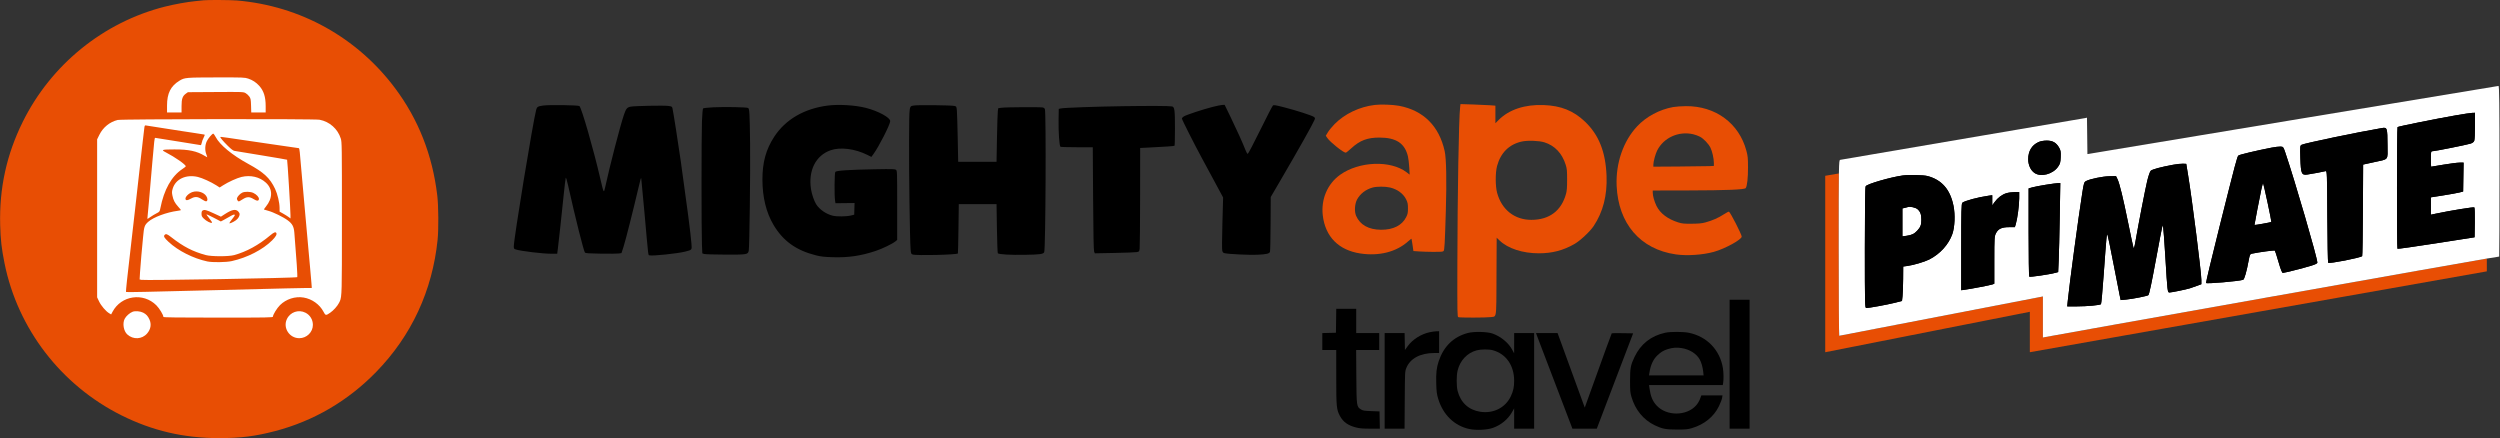 <svg width="4131" height="724" viewBox="0 0 4131 724" fill="none" xmlns="http://www.w3.org/2000/svg">
<rect x="0" y="0" width="4131" height="724" fill="#333333" stroke="none"/>
<path fill-rule="evenodd" clip-rule="evenodd" d="M897.678 174.37C888.88 175.59 887.289 176.522 886.032 181.192C880.75 200.807 849.011 394.34 849.003 406.981C849 410.807 849.27 411.241 852.25 412.207C860.7 414.946 896.715 419.285 911.119 419.299L920.738 419.309L921.845 410.559C923.344 398.709 928.353 352.487 931.517 321.309C932.941 307.284 934.431 294.984 934.83 293.976C935.305 292.771 936.686 297.223 938.86 306.976C950.683 360.006 964.566 415.304 966.557 417.294C967.782 418.519 972.559 418.856 993.036 419.161C1006.78 419.365 1020.03 419.232 1022.48 418.864L1026.94 418.196L1030.51 407.137C1033.7 397.261 1046.49 346.695 1054.99 310.309C1058.51 295.261 1059.07 293.364 1059.59 294.809C1059.79 295.359 1062.22 321.234 1064.99 352.309C1071.74 428.12 1070.91 421.147 1073.27 421.895C1077.76 423.32 1119.94 418.913 1132.28 415.73C1143.69 412.785 1143.36 413.209 1142.57 402.841C1141.41 387.321 1135.3 340.096 1124.91 266.309C1121.13 239.431 1112.23 182.821 1111.16 178.809C1110.41 175.994 1109.96 175.759 1103.93 174.998C1096.36 174.043 1048.46 174.997 1042.14 176.23C1036.18 177.392 1034.46 179.468 1030.99 189.679C1024.74 208.04 1007.6 274.216 999.919 309.605C997.721 319.731 997.609 319.529 991.977 295.309C980.46 245.778 961.018 178.228 957.418 175.241C955.554 173.694 907.602 172.995 897.678 174.37ZM1367.71 174.435C1328.78 179.443 1297.9 197.465 1279.25 226.07C1265.67 246.893 1259.76 268.431 1259.83 296.809C1259.91 326.159 1266.1 351.356 1278.26 371.771C1294.01 398.233 1315.66 413.738 1348.27 421.915C1356.58 423.998 1361.81 424.583 1376.09 425.025C1401.85 425.823 1422.4 422.807 1447 414.618C1458 410.954 1474.39 403.038 1479.5 398.921L1482.49 396.504L1482.5 339.327C1482.5 283.325 1482.46 282.118 1480.5 280.618C1478.76 279.286 1474.27 279.163 1446 279.678C1402.69 280.466 1381.92 281.845 1380.25 284.043C1378.88 285.849 1378.55 322.901 1379.83 331.309L1380.52 335.809L1396.29 335.64L1412.07 335.472L1411.79 345.119L1411.5 354.766L1406 356.105C1398.57 357.911 1382.75 358.076 1376 356.418C1364.97 353.707 1354.11 346.198 1348.6 337.464C1345.22 332.108 1341.4 320.937 1340.11 312.617C1335.34 281.793 1347.92 256.846 1372.58 248.255C1388.57 242.686 1412.82 245.756 1433.18 255.927L1439.86 259.265L1443.32 254.537C1452.35 242.187 1470.98 205.565 1470.99 200.143C1471.01 194.246 1451.22 183.473 1430.82 178.263C1413.16 173.755 1385.87 172.099 1367.71 174.435ZM1510.6 174.301C1501.91 175.87 1502.54 171.599 1502.16 231.594C1501.83 283.264 1503.4 395.81 1504.67 411.641C1505.25 418.884 1505.5 419.55 1507.9 420.495C1513.21 422.581 1580.58 421.064 1582.84 418.807C1583.05 418.593 1583.47 400.169 1583.76 377.864L1584.3 337.309H1615.49H1646.68L1647.3 377.475C1647.65 399.566 1648.32 418.03 1648.8 418.506C1650.68 420.394 1669.53 421.471 1693.5 421.061C1719.11 420.623 1724.17 419.901 1725.48 416.497C1727.78 410.513 1728.79 185.359 1726.55 180.097C1726.14 179.156 1724.84 178.058 1723.66 177.659C1720.83 176.709 1662.12 177.029 1655 178.033L1649.5 178.809L1648.82 183.309C1648.44 185.784 1647.81 205.696 1647.4 227.559L1646.68 267.309H1614.99H1583.31L1582.55 228.559C1582.13 207.247 1581.5 186.676 1581.15 182.847C1580.5 175.892 1580.5 175.884 1577 175.042C1572.05 173.852 1516.51 173.231 1510.6 174.301ZM2003.5 176.716C1987.53 180.795 1960.48 189.729 1956.18 192.347C1954.43 193.41 1953 195.036 1953 195.96C1953 197.641 1973.68 238.607 1985.48 260.309C1988.92 266.634 1998.33 284.077 2006.4 299.07L2021.07 326.332L2019.91 368.57C2019.18 395.071 2019.09 412.102 2019.68 414.279C2020.45 417.149 2021.21 417.875 2024.06 418.473C2031.21 419.975 2065.02 421.551 2077.5 420.965C2092.85 420.245 2097.47 419.163 2098.53 416.043C2098.95 414.814 2099.39 393.966 2099.51 369.713L2099.74 325.617L2115.75 298.213C2146.1 246.279 2168.95 205.695 2171.96 198.415C2173.27 195.25 2173.21 194.901 2171.18 193.253C2168.32 190.936 2141.89 182.414 2121.34 177.179C2107.2 173.576 2104.82 173.212 2103.34 174.418C2102.4 175.183 2092.95 193.471 2082.34 215.059C2071.72 236.646 2062.47 254.309 2061.77 254.309C2061.06 254.309 2059.41 251.497 2058.09 248.059C2054.05 237.508 2043.34 213.797 2033.25 193.059L2023.65 173.309L2020.07 173.352C2018.11 173.376 2010.65 174.889 2003.5 176.716ZM1856.5 175.446C1810.19 176.117 1758.91 177.963 1753 179.173L1749.5 179.889L1749.19 197.849C1748.85 218.098 1750.47 241.351 1752.31 242.52C1752.96 242.937 1765.24 243.285 1779.6 243.294L1805.7 243.309L1806.25 328.059C1806.64 387.311 1807.14 413.679 1807.93 415.701L1809.06 418.593L1841.78 417.967C1859.78 417.622 1876.3 416.989 1878.5 416.56C1882.4 415.799 1882.52 415.657 1883.16 410.794C1883.53 408.052 1883.86 369.517 1883.91 325.16L1884 244.51L1896.75 243.894C1924.92 242.531 1940.18 241.467 1940.82 240.82C1941.19 240.446 1941.5 227.466 1941.5 211.975C1941.5 181.53 1940.86 176.734 1936.67 175.849C1932.53 174.974 1900.3 174.812 1856.5 175.446ZM1179.16 177.293C1170.14 177.732 1162.35 178.561 1161.77 179.144C1161.15 179.76 1160.38 188.673 1159.91 200.505C1158.99 224.072 1158.96 381.685 1159.88 403.74L1160.5 418.671L1163.5 419.65C1165.18 420.198 1180.61 420.669 1198.5 420.719C1234.61 420.821 1235.78 420.625 1237.22 414.309C1238.44 408.908 1240.03 282.77 1239.45 236.809C1238.82 186.781 1238.41 179.6 1236.16 178.397C1233.69 177.078 1197.84 176.384 1179.16 177.293Z" fill="black"/>
<path fill-rule="evenodd" clip-rule="evenodd" d="M2408.14 438.086C2408.37 319.055 2410.52 196.039 2412.68 177.404L2413.31 172L2433.91 172.643C2445.23 172.994 2458.21 173.58 2462.75 173.943L2471 174.604V203.594L2476.25 198.334C2493.53 181.021 2519.52 172.408 2550.88 173.6C2579.51 174.688 2600.06 182.947 2619.02 200.99C2641.97 222.834 2653.2 251.123 2654.67 290.809C2655.86 323.008 2648.87 350.184 2633.43 373.416C2627.24 382.719 2611.16 397.75 2601.48 403.268C2582.97 413.822 2565.07 418.504 2543 418.559C2516.19 418.627 2491.65 410.656 2477.92 397.424L2473.11 392.779L2472.8 456.625C2472.78 462.541 2472.76 467.932 2472.74 472.842L2472.74 473.537C2472.6 512.891 2472.57 521.043 2469.06 523.02C2468.14 523.535 2466.99 523.631 2465.53 523.75C2465.15 523.781 2464.74 523.814 2464.31 523.857C2463.94 523.896 2463.55 523.941 2463.14 524C2456.14 525.004 2412.15 525.072 2409.74 524.086C2408.08 523.402 2407.99 518.646 2408.14 438.086ZM2587.17 272.307C2581.29 253.402 2569.15 240.588 2552 235.189C2543.12 232.395 2524.17 231.738 2514.5 233.893C2493.7 238.525 2479.71 252.361 2473.79 274.164C2470.8 285.148 2470.82 307.537 2473.83 318.607C2481.4 346.541 2502.7 363.344 2530.46 363.291C2560.18 363.234 2579.98 348.365 2587.71 320.307C2589.1 315.242 2589.5 310.057 2589.5 296.807C2589.5 281.812 2589.22 278.922 2587.17 272.307Z" fill="#E84E04"/>
<path fill-rule="evenodd" clip-rule="evenodd" d="M2205.09 205.215C2221.77 188.201 2246.17 176.518 2271.5 173.41C2281.59 172.176 2301.51 172.879 2311.82 174.834C2352.12 182.479 2377.97 208.191 2387.21 249.809C2389.9 261.939 2390.6 298.357 2389.1 348.309C2387.4 404.639 2386.91 413.256 2385.27 414.895C2384.17 415.998 2380.53 416.285 2368.68 416.201C2360.33 416.145 2349.45 415.807 2344.5 415.451L2335.5 414.809L2334.09 404.809C2333.32 399.309 2332.55 394.641 2332.39 394.438C2332.23 394.232 2329.6 396.289 2326.55 399.008C2307.08 416.359 2278.77 423.504 2247.91 418.852C2211.97 413.432 2189.93 391.158 2185.78 356.064C2182.62 329.223 2193.45 303.791 2214.43 288.816C2245.86 266.393 2298 264.473 2324.41 284.766L2329.32 288.539L2328.66 276.674C2328.29 270.146 2327.32 261.986 2326.5 258.539C2321.33 236.768 2307.14 227.359 2279.41 227.322C2259.47 227.297 2247.01 232.027 2232.96 244.965C2228.57 249.004 2224.4 252.309 2223.7 252.309C2219.83 252.309 2198.19 235.07 2193.42 228.199L2190.74 224.328L2194.12 218.645C2195.98 215.518 2200.92 209.473 2205.09 205.215ZM2296.91 309.85C2309.31 312.771 2319.2 320.244 2323.88 330.219C2326.06 334.877 2326.5 337.225 2326.5 344.309C2326.5 351.572 2326.1 353.629 2323.73 358.451C2316.89 372.379 2302.29 379.797 2282 379.652C2261.57 379.506 2247.46 371.641 2240.86 356.734C2237.73 349.65 2238.49 336.848 2242.47 329.535C2247.66 320.01 2256.99 312.885 2268.25 309.854C2275.22 307.979 2288.96 307.975 2296.91 309.85Z" fill="#E84E04"/>
<path fill-rule="evenodd" clip-rule="evenodd" d="M2764.65 176.904C2742.12 180.977 2720.19 192.732 2705.15 208.803C2682.29 233.24 2669.74 269.662 2671.34 306.9C2674.03 369.592 2710.41 411.85 2769 420.35C2787.38 423.016 2813.61 421.27 2832 416.156C2850.34 411.057 2878.02 395.893 2877.99 390.953C2877.98 387.445 2859.56 351.393 2856.97 349.787C2856.44 349.459 2852.55 351.457 2848.33 354.227C2839.57 359.979 2829.28 364.506 2818.17 367.492C2812.17 369.107 2807.23 369.582 2795.5 369.678C2782.38 369.781 2779.56 369.504 2773 367.461C2755.78 362.096 2743.13 352.471 2737.14 340.182C2733.64 332.973 2731 323.604 2731 318.348L2731 314.809L2789.75 314.684C2853.09 314.549 2882.72 313.336 2884.61 310.803C2886.96 307.645 2888.5 293.701 2888.42 276.309C2888.34 260.738 2888.05 257.729 2885.71 249.012C2873.57 203.654 2834.79 175.068 2785.84 175.398C2778.5 175.447 2768.97 176.125 2764.65 176.904ZM2797.91 221.848C2801.44 222.68 2806.51 224.547 2809.17 225.998C2815.25 229.307 2823.02 237.441 2826.32 243.949C2829.23 249.699 2832 261.994 2832 269.186V274.15L2824.25 274.514C2819.99 274.715 2797.49 275.002 2774.25 275.15L2732 275.42V272.025C2732 267.088 2735.47 254.277 2738.36 248.592C2749.11 227.373 2773.98 216.207 2797.91 221.848Z" fill="#E84E04"/>
<path d="M2858 708.309V495.309H2891V708.309H2858Z" fill="black"/>
<path d="M2207.5 549.809L2208.04 510.309H2241V550.309H2279V578.309H2240.9L2241.2 622.059C2241.54 671.4 2241.63 672.049 2248.85 676.539C2252.03 678.518 2254.23 678.871 2266 679.309L2279.5 679.809L2280.05 708.309H2264.19C2251.59 708.309 2246.71 707.896 2240.5 706.307C2227.4 702.959 2219.34 697.168 2214.11 687.363C2208.42 676.693 2208.04 672.617 2208.02 623.059L2208 578.309H2185V550.375L2207.5 549.809Z" fill="black"/>
<path d="M2362.5 548.945C2348.31 551.928 2334.18 560.852 2326.2 571.861L2321.5 578.348L2320.95 550.309H2288V708.309H2320.89L2321.2 661.059C2321.51 613.914 2321.52 613.795 2323.9 607.859C2330.12 592.381 2346.95 583.373 2369.75 583.326L2378 583.309V547.309L2373.75 547.391C2371.41 547.436 2366.35 548.135 2362.5 548.945Z" fill="black"/>
<path fill-rule="evenodd" clip-rule="evenodd" d="M2377.44 596.486C2385.72 572.146 2401.78 556.6 2425.18 550.277C2435.3 547.541 2457.58 548.023 2466.34 551.164C2480.09 556.104 2492.57 566.371 2498.72 577.814L2501.95 583.809L2502 550.309H2535V708.309H2502L2501.97 674.809L2498.44 681.041C2491.73 692.881 2480.33 702.27 2466.88 707.033C2457.27 710.439 2439.41 711.305 2428 708.916C2403.38 703.762 2384.33 685.252 2376.42 658.809C2374.15 651.207 2373.66 647.348 2373.25 633.963C2372.71 616.594 2373.74 607.352 2377.44 596.486ZM2466.5 578.668C2488.42 584.531 2501.94 603.719 2501.98 629.008C2502 639.561 2500.6 646.123 2496.48 654.811C2487.52 673.707 2467.72 683.725 2445.94 680.379C2426.77 677.434 2413.5 665.182 2408.53 645.848C2406.57 638.223 2406.56 620.797 2408.51 612.539C2412.48 595.695 2424.26 583.152 2440.1 578.891C2446.96 577.045 2460.02 576.938 2466.5 578.668Z" fill="black"/>
<path fill-rule="evenodd" clip-rule="evenodd" d="M2751.5 549.828C2728.12 554.971 2711.16 568.361 2700.88 589.809C2694.45 603.219 2693.5 608.295 2693.5 629.309C2693.5 645.645 2693.77 648.738 2695.8 655.752C2702.01 677.215 2715.65 693.811 2734.44 702.789C2746.73 708.662 2752.53 709.773 2771 709.791C2785.28 709.807 2788.57 709.5 2795.44 707.508C2815.93 701.576 2831.89 688.686 2840.35 671.242C2842.87 666.053 2845.22 659.896 2845.59 657.559L2846.26 653.309H2811.27L2809.11 659.229C2807.85 662.68 2805.13 667.174 2802.57 670.014C2786.72 687.648 2753.94 687.781 2737.57 670.279C2730.71 662.945 2727.39 654.889 2725.52 641.059L2724.88 636.309H2846.74L2847.36 632.559C2848.3 626.846 2848.1 615.555 2846.94 608.309C2842.1 578.389 2820.64 556.066 2790.79 549.9C2781.43 547.967 2760.14 547.928 2751.5 549.828ZM2808.45 593.674C2802.99 584.254 2792.01 577.373 2779 575.227C2770.62 573.844 2763.86 574.348 2755.5 576.98C2748.75 579.105 2744.42 581.736 2738.67 587.211C2731.71 593.832 2727.48 603.074 2725.48 616.059L2724.82 620.309H2815.02L2814.42 614.559C2813.6 606.643 2811.3 598.596 2808.45 593.674Z" fill="black"/>
<path d="M2543.97 566.039C2541.32 559.082 2539.68 554.752 2539.44 554.059L2538.09 550.309H2573.71L2594.03 606.059C2605.2 636.721 2615.31 664.438 2616.5 667.65L2618.67 673.492L2625.99 653.15C2651.51 582.252 2662.82 551.156 2663.24 550.738C2663.5 550.477 2671.56 550.385 2681.16 550.535L2698.6 550.809L2689.8 573.809C2684.96 586.459 2677.23 606.709 2672.63 618.809C2668.03 630.908 2658.48 655.996 2651.4 674.559L2638.54 708.309H2598.2L2597.21 705.559C2596.66 704.045 2583.75 670.184 2568.5 630.309C2558.37 603.826 2549.2 579.797 2543.97 566.039Z" fill="black"/>
<path d="M322.5 1.917C328.55 1.317 334.85 0.671 336.5 0.481C343.463 -0.319 381.4 -0.068 392 0.848C496.412 9.867 590.051 61.863 652.752 145.637C691.513 197.424 714.672 256.358 722.582 323.337C724.598 340.407 724.865 379.047 723.087 396.337C714.429 480.52 679.832 554.9 621.514 614.709C574.776 662.642 518.28 695.67 454.5 712.347C421.646 720.938 397.831 723.921 362 723.931C303.704 723.948 251.639 711.788 200.5 686.21C100.973 636.43 29.339 543.296 7.544 435.337C2.604 410.865 0.926 396.19 0.286 371.837C-1.312 311.009 10.856 255.396 37.593 201.337C84.373 106.755 170.99 36.577 272.589 10.943C288.215 7 308.811 3.276 322.5 1.917Z" fill="#E84E04"/>
<path fill-rule="evenodd" clip-rule="evenodd" d="M428.264 141.706C423.219 136.123 417.427 132.338 410.199 129.903C404.327 127.925 402.051 127.84 357.282 127.925C307.124 128.021 305.035 128.204 296.776 133.205C282.036 142.13 276 154.109 276 174.441V185.836H288H300V175.296C300 163.25 301.6 158.684 307.227 154.67L310.5 152.336L356.312 152.057C401.141 151.784 402.203 151.822 405.829 153.86C407.867 155.005 410.652 157.571 412.017 159.562C414.235 162.794 414.536 164.391 414.836 174.508L415.172 185.836H427.086H439V175.546C439 160.036 435.848 150.101 428.264 141.706ZM563.105 228.927C558.153 213.016 544.602 200.984 528.109 197.857C519.762 196.274 201.044 196.631 194.459 198.231C181.408 201.402 170.321 210.36 164.253 222.639L160.5 230.232V360.784V491.336L163.701 498.095C167.056 505.177 174.988 514.451 180.441 517.669L183.649 519.561L185.986 515.156C200.297 488.18 236.685 482.825 258.365 504.505C263.446 509.587 270 520.415 270 523.729C270 524.53 295 524.836 360.5 524.836C443.026 524.836 451 524.694 451 523.226C451 519.968 457.614 509.188 462.693 504.168C472.814 494.164 487.782 489.344 501.611 491.636C515.513 493.939 528.273 503.027 534.523 515.074C537.877 521.539 538.475 521.633 545.523 516.807C550.955 513.087 557.376 505.977 560.081 500.685C560.208 500.436 560.332 500.196 560.453 499.962L560.47 499.929L560.475 499.919L560.483 499.905L560.483 499.904C560.855 499.186 561.195 498.527 561.508 497.854C564.979 490.388 564.98 481.308 564.987 371.392L564.988 360.675C565 240.136 564.923 234.766 563.105 228.927ZM236.622 516.653C241.592 519.201 244.369 522.218 246.916 527.836C250.506 535.755 249.173 543.938 243.145 550.979C234.714 560.829 220.04 561.555 210.3 552.604C204.228 547.022 202.119 534.444 205.985 526.865C208.292 522.344 214.316 516.975 219.137 515.146C223.567 513.464 231.785 514.173 236.622 516.653ZM517 536.844C517 528.229 512.371 520.597 504.806 516.737C493.235 510.834 479.338 515.691 473.92 527.531C467.294 542.011 478.355 558.836 494.5 558.836C506.823 558.836 517 548.888 517 536.844ZM236.017 232.336C237.101 222.436 238.255 212.65 238.581 210.589C239.089 207.383 239.487 206.912 241.337 207.331C242.527 207.6 255.425 209.628 270 211.837C284.575 214.046 298.975 216.288 302 216.818C305.025 217.348 314.025 218.713 322 219.851C329.975 220.989 337.058 222.111 337.74 222.343C338.628 222.646 338.267 224.108 336.473 227.482C335.094 230.076 333.691 233.917 333.355 236.017C333.019 238.118 332.239 239.83 331.622 239.823C331.005 239.816 314.304 237.116 294.509 233.823C274.715 230.53 257.798 227.836 256.918 227.836C256.88 227.836 256.844 227.836 256.807 227.835C256.659 227.833 256.525 227.831 256.401 227.865C255.231 228.185 254.925 231.669 251.738 267.942L251.484 270.836C249.8 290.003 247.484 316.79 245.909 335.336C245.301 342.486 244.48 351.374 244.083 355.086C243.686 358.798 243.504 361.836 243.678 361.836C243.853 361.836 246.134 360.314 248.748 358.453C251.361 356.593 255.829 353.903 258.675 352.475C263.696 349.956 263.883 349.707 264.976 344.107C270.967 313.419 283.43 291.175 301.25 279.364C304.413 277.268 307 275.242 307 274.861C307 272.053 289.541 259.815 274.094 251.797C265.686 247.432 266.941 246.996 288.162 246.906C311.751 246.807 325.447 249.718 338.23 257.551C340.282 258.808 342.151 259.836 342.384 259.836C342.617 259.836 341.904 257.473 340.799 254.586C338.294 248.039 338.749 239.209 341.91 233.012C344.391 228.149 350.673 220.835 352.366 220.838C352.99 220.84 354.849 223.427 356.498 226.588C363.214 239.461 383.626 256.291 409.944 270.654C436.228 284.998 445.992 294.078 454.571 312.151C458.591 320.622 461.948 334.832 461.978 343.513L462 349.689L467.75 352.913C470.913 354.686 474.962 357.217 476.75 358.537L480 360.938V355.637C479.999 346.849 474.986 264.589 474.412 263.952C474.222 263.741 455.264 260.48 432.283 256.706C409.302 252.931 389.113 249.61 387.419 249.326C385.298 248.97 381.907 246.402 376.54 241.086C368.375 233 363.414 227.089 364.164 226.339C364.625 225.878 367.074 226.223 445.257 237.778C471.523 241.66 493.408 244.836 493.89 244.836C494.371 244.836 495.05 248.098 495.399 252.086C496.053 259.565 499.109 294.077 503.523 343.836C504.914 359.511 506.696 379.311 507.484 387.836C508.272 396.361 509.403 408.961 509.998 415.836C510.593 422.711 511.713 435.086 512.486 443.336C513.26 451.586 514.195 462.274 514.565 467.086L515.237 475.836L507.368 475.846C499.51 475.855 470.809 476.539 361.5 479.321C240.51 482.4 208.883 483.052 208.309 482.478C207.983 482.152 208.675 473.437 209.846 463.111C211.018 452.785 213.337 432.411 215 417.836C216.663 403.261 218.483 387.286 219.045 382.336C219.607 377.386 221.412 361.636 223.056 347.336C224.7 333.036 226.922 313.236 227.994 303.336C229.066 293.436 230.866 277.461 231.994 267.836C233.122 258.211 234.932 242.236 236.017 232.336ZM326.966 292.391C334.243 294.106 348.736 300.688 357.303 306.168L363 309.812L368.697 306.168C377.264 300.688 391.757 294.106 399.034 292.391C414.186 288.819 429.07 292.33 439.486 301.931C450.858 312.413 450.782 327.504 439.286 341.533C437.323 343.928 435.894 346.029 436.109 346.202C436.324 346.375 439.425 347.295 443 348.247C451.781 350.585 468.197 358.631 475.709 364.277C483.081 369.819 485.552 374.472 486.363 384.337C490.098 429.788 491.873 457.217 491.128 457.975C489.704 459.422 238.77 463.749 233.466 462.418L230.713 461.727L231.378 450.032C231.743 443.6 232.71 431.362 233.526 422.837C234.342 414.312 235.648 400.294 236.428 391.686C237.992 374.429 238.787 372.069 244.906 366.541C253.323 358.936 275.393 350.708 293.75 348.329C296.637 347.955 299 347.42 299 347.14C299 346.86 296.939 344.338 294.419 341.536C288.744 335.224 286.508 330.921 284.934 323.283C283.892 318.228 283.949 316.513 285.32 311.837C289.994 295.887 307.372 287.772 326.966 292.391ZM446.5 388.934C427.605 404.832 407.362 415.912 387 421.504C377.79 424.033 349.334 424.011 340 421.468C318.508 415.612 302.916 407.535 283 391.942C276.305 386.7 274.271 385.964 272.2 388.035C269.833 390.402 271.115 392.745 278.608 399.742C294.292 414.389 319.256 426.991 342.5 431.994C350.952 433.814 373.689 433.506 382.915 431.447C408.693 425.696 434.226 412.581 449.718 397.135C455.684 391.188 457.931 387.151 456.535 384.892C455.252 382.816 452.412 383.96 446.5 388.934ZM333 353.218C333 350.193 333.514 348.635 334.75 347.915C337.9 346.081 340.641 346.761 352.938 352.428L365.074 358.021L371.287 353.978C383.103 346.288 389.249 344.993 393.545 349.29C394.895 350.64 396 352.687 396 353.839C396 357.11 393.341 361.455 389.778 364.006C385.314 367.202 379 369.963 379 368.719C379 368.158 381.025 365.214 383.5 362.176C385.975 359.138 388 356.269 388 355.802C388 353.664 385.82 354.215 379.413 357.971C375.611 360.2 370.79 362.903 368.699 363.976L364.898 365.928L353.304 359.859C346.928 356.522 341.495 354.006 341.232 354.269C340.969 354.532 343.082 357.534 345.928 360.94C349.072 364.703 350.742 367.493 350.184 368.051C348.822 369.413 340.819 365.321 336.607 361.108C333.587 358.089 333 356.804 333 353.218ZM318.127 317.295C311.553 319.404 305.315 325.886 306.611 329.264C307.478 331.523 310.078 331.21 315.465 328.2C322.268 324.397 326.789 324.669 333.488 329.284C336.459 331.33 339.702 332.85 340.695 332.661C343.389 332.15 343.439 327.779 340.796 323.889C336.497 317.561 326.429 314.633 318.127 317.295ZM391.578 327.48C392.49 324.456 396.958 319.834 400.5 318.253C404.856 316.309 413.779 316.546 418.5 318.732C423.931 321.246 428.257 325.991 427.834 328.967C427.345 332.404 424.617 332.387 418.97 328.911C412.188 324.74 407.982 324.833 400.954 329.31C397.954 331.221 395.195 332.796 394.821 332.81C393.047 332.877 390.977 329.475 391.578 327.48Z" fill="white"/>
<path fill-rule="evenodd" clip-rule="evenodd" d="M4109.25 427.234C4104.76 427.67 3390.88 554.581 3379.4 556.983L3375.69 557.759V523.803V489.847L3371.98 490.623C3362.39 492.626 3039.97 554.845 3039.17 554.845C3038.68 554.845 3038.27 489.596 3038.27 409.848C3038.27 342.205 3038.3 305.999 3038.6 286.6L3016 290.474V581.999L3354.1 515.191V581.999L4109.25 448.383L4109.25 427.234Z" fill="#E84E04"/>
<path fill-rule="evenodd" clip-rule="evenodd" d="M4130.17 282.892C4130.17 360.463 4129.95 423.93 4129.68 423.93C4129.41 423.93 4125.92 424.555 4121.92 425.32C4117.92 426.084 4112.22 426.947 4109.25 427.235C4104.76 427.671 3390.88 554.582 3379.4 556.984L3375.69 557.76V523.804V489.848L3371.98 490.624C3362.39 492.627 3039.97 554.846 3039.17 554.846C3038.68 554.846 3038.27 489.597 3038.27 409.849C3038.27 272.922 3038.4 264.814 3040.63 264.16C3041.93 263.779 3132.88 248.242 3242.75 229.633C3352.61 211.025 3443.86 195.496 3445.51 195.125L3448.52 194.45L3448.89 224.525L3449.25 254.598L3788.02 198.373C3974.35 167.448 4127.55 142.081 4128.48 142C4129.82 141.883 4130.17 170.883 4130.17 282.892Z" fill="white"/>
<path fill-rule="evenodd" clip-rule="evenodd" d="M4057.96 190.594C4025.34 196.27 3962.84 208.857 3961.72 209.976C3960.57 211.13 3960.45 409.886 3961.6 411.038C3962.05 411.49 3990.9 407.41 4025.71 401.971L4089 392.082L4089.37 367.958C4089.57 354.69 4089.24 343.328 4088.62 342.709C4087.61 341.703 4049.62 347.848 4025.9 352.854L4016.79 354.777V340.428V326.078L4037.18 322.872C4048.39 321.108 4060.39 318.945 4063.84 318.065L4070.11 316.468L4070.47 292.599L4070.84 268.729H4064.17C4060.5 268.729 4048.54 270.247 4037.58 272.103C4026.63 273.959 4017.47 275.477 4017.23 275.477C4016.99 275.477 4016.79 269.708 4016.79 262.656C4016.79 250.262 4016.89 249.834 4019.83 249.826C4023.51 249.815 4074.75 239.57 4082.05 237.386C4085.43 236.373 4087.66 234.717 4088.46 232.623C4089.13 230.858 4089.68 219.735 4089.68 207.907V186.4L4085.29 186.502C4082.88 186.557 4070.58 188.398 4057.96 190.594ZM3935.81 211.608C3895.44 218.468 3807.85 236.733 3803.08 239.286C3800.66 240.581 3800.53 242.005 3801.12 261.345C3801.9 287.1 3803.03 289.72 3812.77 288.377C3819.88 287.397 3839.46 283.74 3842.97 282.737C3845.12 282.122 3845.3 287.092 3845.67 357.621C3845.88 399.169 3846.51 433.617 3847.07 434.17C3848.95 436.052 3900.47 425.985 3903.27 423.188C3903.72 422.736 3904.27 388.516 3904.47 347.142L3904.85 271.918L3921.9 268.182C3948.07 262.448 3945.28 265.823 3945.12 240.083C3944.95 211.021 3944.65 210.107 3935.81 211.608ZM3368.27 234.847C3357.32 239.915 3351.4 249.8 3351.4 263.001C3351.4 272.7 3355.53 281.59 3362.06 285.926C3372.66 292.969 3392.1 287.789 3400.63 275.647C3404.16 270.624 3404.75 268.494 3405.09 259.51C3405.43 250.717 3405.02 248.353 3402.38 243.801C3397.6 235.564 3391.75 232.283 3381.9 232.318C3376.79 232.337 3371.62 233.294 3368.27 234.847ZM3753.6 243.962C3728.29 248.877 3700.15 255.571 3698.74 257.018C3696.59 259.205 3694.47 267.212 3667.86 373.305C3655.02 424.512 3644.84 466.947 3645.25 467.604C3646.27 469.255 3698.9 464.747 3706.49 462.359C3708.65 461.679 3712.37 448.562 3715.97 428.965C3717.33 421.519 3718.16 419.714 3720.44 419.245C3733.6 416.531 3758.26 413.237 3758.99 414.096C3759.49 414.684 3762.22 423.213 3765.06 433.049C3768.52 445.004 3770.86 450.932 3772.12 450.932C3774.74 450.932 3804.59 443.407 3818.05 439.353C3825.71 437.045 3829.19 435.351 3829.19 433.925C3829.19 426.096 3792.06 298.628 3776.15 251.858C3773.05 242.728 3772.79 242.404 3768.33 242.203C3765.8 242.09 3759.17 242.881 3753.6 243.962ZM3590.97 272.235C3570.6 275.963 3556.25 279.822 3553.86 282.217C3552.51 283.568 3549.94 291.016 3547.98 299.278C3544.6 313.501 3533.68 369.65 3528.75 398.159C3526.88 408.917 3526.07 411.438 3525.26 408.956C3524.68 407.176 3520.86 389.237 3516.76 369.09C3508.14 326.674 3502.37 303.022 3498.92 295.977L3496.49 290.998L3485.69 291.205C3474.46 291.419 3454.01 295.59 3447.38 299.018C3443.72 300.907 3443.42 301.816 3440.72 318.941C3434.19 360.405 3419.46 469.998 3416.77 497.157L3415.87 506.267L3431.88 506.257C3448.97 506.246 3469.97 504.31 3471.68 502.588C3472.25 502.013 3474.29 479.679 3476.2 452.956C3480.85 388.184 3481.16 384.978 3482.52 388.218C3483.13 389.678 3487.57 411.253 3492.38 436.163C3497.19 461.072 3501.82 484.688 3502.67 488.641L3504.21 495.829L3513.32 494.983C3524.13 493.979 3548.69 489.077 3549.92 487.679C3551.51 485.869 3554.99 469.445 3563.28 424.614C3567.81 400.117 3572.01 378.253 3572.62 376.026L3573.72 371.977L3574.56 376.701C3575.02 379.299 3576.63 401.771 3578.13 426.638C3581.47 482.137 3581.61 483.323 3584.83 483.323C3588.12 483.323 3612.67 478.273 3618.64 476.371C3621.23 475.541 3626.55 473.687 3630.44 472.248L3637.53 469.633V462.622C3637.53 450.32 3622.29 329.906 3615.51 288.703L3612.56 270.754L3607.16 270.507C3604.19 270.37 3596.91 271.149 3590.97 272.235ZM3144.22 289.941C3123.49 292.826 3084.84 304.078 3082.84 307.809C3081.93 309.503 3081.46 344.547 3081.46 409.678C3081.46 503.337 3081.59 508.967 3083.82 508.971C3088.29 508.98 3118.59 503.433 3130.72 500.387L3142.87 497.335L3143.73 489.317C3144.21 484.908 3144.67 472.094 3144.75 460.844L3144.89 440.388L3151.98 439.429C3161.85 438.093 3180.26 432.628 3187.84 428.784C3205.64 419.766 3219.88 404.103 3226 386.823C3230.09 375.277 3230.95 354.896 3227.97 340.144C3222.5 313.066 3208.65 297.174 3185.04 290.89C3178.4 289.124 3154.15 288.559 3144.22 289.941ZM3380.52 305.292C3371.67 306.695 3361.65 308.629 3358.25 309.588L3352.07 311.335V383.721C3352.07 423.533 3352.55 456.583 3353.13 457.164C3354.17 458.205 3387.04 453.402 3396.22 450.867L3400.93 449.569L3401.79 430.343C3402.26 419.768 3403.05 386.671 3403.55 356.794L3404.46 302.47L3400.54 302.607C3398.38 302.681 3389.37 303.889 3380.52 305.292ZM3746.94 334.862C3750.65 352.135 3753.46 366.495 3753.19 366.772C3752.54 367.42 3725.26 372.304 3725.26 371.771C3725.26 371.551 3727.42 359.968 3730.05 346.03C3735.78 315.762 3738.81 302.069 3739.61 302.868C3739.93 303.192 3743.23 317.589 3746.94 334.862ZM3315.25 319.3C3308.02 321.56 3301.08 326.792 3295.97 333.854L3292.01 339.316V330.933V322.549L3285.6 323.447C3268.6 325.822 3246.45 331.787 3242.53 335.045C3241.06 336.26 3240.72 350.028 3240.72 408.062V479.581L3247.13 478.686C3257.98 477.172 3289.09 471.171 3292.33 469.97L3295.38 468.835V429.854C3295.38 393.572 3295.57 390.499 3298.08 385.474C3301.77 378.103 3307.67 375.357 3319.8 375.354L3329.37 375.351L3330.95 370.095C3333.56 361.368 3336.53 338.899 3336.54 327.776L3336.55 317.316L3328.79 317.407C3324.52 317.457 3318.43 318.308 3315.25 319.3ZM3168.74 345.84C3173.36 350.135 3174.82 354.328 3174.84 363.379C3174.86 371.649 3173.45 375.334 3168.01 381.208C3163.22 386.39 3158.77 388.525 3150.5 389.623L3143.54 390.546V367.453V344.361L3147.26 343.543C3149.3 343.092 3151.58 342.489 3152.32 342.203C3156.03 340.768 3165.56 342.877 3168.74 345.84Z" fill="black"/>
<path fill-rule="evenodd" clip-rule="evenodd" d="M4057.96 190.594C4025.34 196.27 3962.84 208.857 3961.72 209.976C3960.57 211.13 3960.45 409.886 3961.6 411.038C3962.05 411.49 3990.9 407.41 4025.71 401.971L4089 392.082L4089.37 367.958C4089.57 354.69 4089.24 343.328 4088.62 342.709C4087.61 341.703 4049.62 347.848 4025.9 352.854L4016.79 354.777V340.428V326.078L4037.18 322.872C4048.39 321.108 4060.39 318.945 4063.84 318.065L4070.11 316.468L4070.47 292.599L4070.84 268.729H4064.17C4060.5 268.729 4048.54 270.247 4037.58 272.103C4026.63 273.959 4017.47 275.477 4017.23 275.477C4016.99 275.477 4016.79 269.708 4016.79 262.656C4016.79 250.262 4016.89 249.834 4019.83 249.826C4023.51 249.815 4074.75 239.57 4082.05 237.386C4085.43 236.373 4087.66 234.717 4088.46 232.623C4089.13 230.858 4089.68 219.735 4089.68 207.907V186.4L4085.29 186.502C4082.88 186.557 4070.58 188.398 4057.96 190.594ZM3935.81 211.608C3895.44 218.468 3807.85 236.733 3803.08 239.286C3800.66 240.581 3800.53 242.005 3801.12 261.345C3801.9 287.1 3803.03 289.72 3812.77 288.377C3819.88 287.397 3839.46 283.74 3842.97 282.737C3845.12 282.122 3845.3 287.092 3845.67 357.621C3845.88 399.169 3846.51 433.617 3847.07 434.17C3848.95 436.052 3900.47 425.985 3903.27 423.188C3903.72 422.736 3904.27 388.516 3904.47 347.142L3904.85 271.918L3921.9 268.182C3948.07 262.448 3945.28 265.823 3945.12 240.083C3944.95 211.021 3944.65 210.107 3935.81 211.608ZM3368.27 234.847C3357.32 239.915 3351.4 249.8 3351.4 263.001C3351.4 272.7 3355.53 281.59 3362.06 285.926C3372.66 292.969 3392.1 287.789 3400.63 275.647C3404.16 270.624 3404.75 268.494 3405.09 259.51C3405.43 250.717 3405.02 248.353 3402.38 243.801C3397.6 235.564 3391.75 232.283 3381.9 232.318C3376.79 232.337 3371.62 233.294 3368.27 234.847ZM3753.6 243.962C3728.29 248.877 3700.15 255.571 3698.74 257.018C3696.59 259.205 3694.47 267.212 3667.86 373.305C3655.02 424.512 3644.84 466.947 3645.25 467.604C3646.27 469.255 3698.9 464.747 3706.49 462.359C3708.65 461.679 3712.37 448.562 3715.97 428.965C3717.33 421.519 3718.16 419.714 3720.44 419.245C3733.6 416.531 3758.26 413.237 3758.99 414.096C3759.49 414.684 3762.22 423.213 3765.06 433.049C3768.52 445.004 3770.86 450.932 3772.12 450.932C3774.74 450.932 3804.59 443.407 3818.05 439.353C3825.71 437.045 3829.19 435.351 3829.19 433.925C3829.19 426.096 3792.06 298.628 3776.15 251.858C3773.05 242.728 3772.79 242.404 3768.33 242.203C3765.8 242.09 3759.17 242.881 3753.6 243.962ZM3590.97 272.235C3570.6 275.963 3556.25 279.822 3553.86 282.217C3552.51 283.568 3549.94 291.016 3547.98 299.278C3544.6 313.501 3533.68 369.65 3528.75 398.159C3526.88 408.917 3526.07 411.438 3525.26 408.956C3524.68 407.176 3520.86 389.237 3516.76 369.09C3508.14 326.674 3502.37 303.022 3498.92 295.977L3496.49 290.998L3485.69 291.205C3474.46 291.419 3454.01 295.59 3447.38 299.018C3443.72 300.907 3443.42 301.816 3440.72 318.941C3434.19 360.405 3419.46 469.998 3416.77 497.157L3415.87 506.267L3431.88 506.257C3448.97 506.246 3469.97 504.31 3471.68 502.588C3472.25 502.013 3474.29 479.679 3476.2 452.956C3480.85 388.184 3481.16 384.978 3482.52 388.218C3483.13 389.678 3487.57 411.253 3492.38 436.163C3497.19 461.072 3501.82 484.688 3502.67 488.641L3504.21 495.829L3513.32 494.983C3524.13 493.979 3548.69 489.077 3549.92 487.679C3551.51 485.869 3554.99 469.445 3563.28 424.614C3567.81 400.117 3572.01 378.253 3572.62 376.026L3573.72 371.977L3574.56 376.701C3575.02 379.299 3576.63 401.771 3578.13 426.638C3581.47 482.137 3581.61 483.323 3584.83 483.323C3588.12 483.323 3612.67 478.273 3618.64 476.371C3621.23 475.541 3626.55 473.687 3630.44 472.248L3637.53 469.633V462.622C3637.53 450.32 3622.29 329.906 3615.51 288.703L3612.56 270.754L3607.16 270.507C3604.19 270.37 3596.91 271.149 3590.97 272.235ZM3144.22 289.941C3123.49 292.826 3084.84 304.078 3082.84 307.809C3081.93 309.503 3081.46 344.547 3081.46 409.678C3081.46 503.337 3081.59 508.967 3083.82 508.971C3088.29 508.98 3118.59 503.433 3130.72 500.387L3142.87 497.335L3143.73 489.317C3144.21 484.908 3144.67 472.094 3144.75 460.844L3144.89 440.388L3151.98 439.429C3161.85 438.093 3180.26 432.628 3187.84 428.784C3205.64 419.766 3219.88 404.103 3226 386.823C3230.09 375.277 3230.95 354.896 3227.97 340.144C3222.5 313.066 3208.65 297.174 3185.04 290.89C3178.4 289.124 3154.15 288.559 3144.22 289.941ZM3380.52 305.292C3371.67 306.695 3361.65 308.629 3358.25 309.588L3352.07 311.335V383.721C3352.07 423.533 3352.55 456.583 3353.13 457.164C3354.17 458.205 3387.04 453.402 3396.22 450.867L3400.93 449.569L3401.79 430.343C3402.26 419.768 3403.05 386.671 3403.55 356.794L3404.46 302.47L3400.54 302.607C3398.38 302.681 3389.37 303.889 3380.52 305.292ZM3746.94 334.862C3750.65 352.135 3753.46 366.495 3753.19 366.772C3752.54 367.42 3725.26 372.304 3725.26 371.771C3725.26 371.551 3727.42 359.968 3730.05 346.03C3735.78 315.762 3738.81 302.069 3739.61 302.868C3739.93 303.192 3743.23 317.589 3746.94 334.862ZM3315.25 319.3C3308.02 321.56 3301.08 326.792 3295.97 333.854L3292.01 339.316V330.933V322.549L3285.6 323.447C3268.6 325.822 3246.45 331.787 3242.53 335.045C3241.06 336.26 3240.72 350.028 3240.72 408.062V479.581L3247.13 478.686C3257.98 477.172 3289.09 471.171 3292.33 469.97L3295.38 468.835V429.854C3295.38 393.572 3295.57 390.499 3298.08 385.474C3301.77 378.103 3307.67 375.357 3319.8 375.354L3329.37 375.351L3330.95 370.095C3333.56 361.368 3336.53 338.899 3336.54 327.776L3336.55 317.316L3328.79 317.407C3324.52 317.457 3318.43 318.308 3315.25 319.3ZM3168.74 345.84C3173.36 350.135 3174.82 354.328 3174.84 363.379C3174.86 371.649 3173.45 375.334 3168.01 381.208C3163.22 386.39 3158.77 388.525 3150.5 389.623L3143.54 390.546V367.453V344.361L3147.26 343.543C3149.3 343.092 3151.58 342.489 3152.32 342.203C3156.03 340.768 3165.56 342.877 3168.74 345.84Z" fill="black"/>
</svg>
